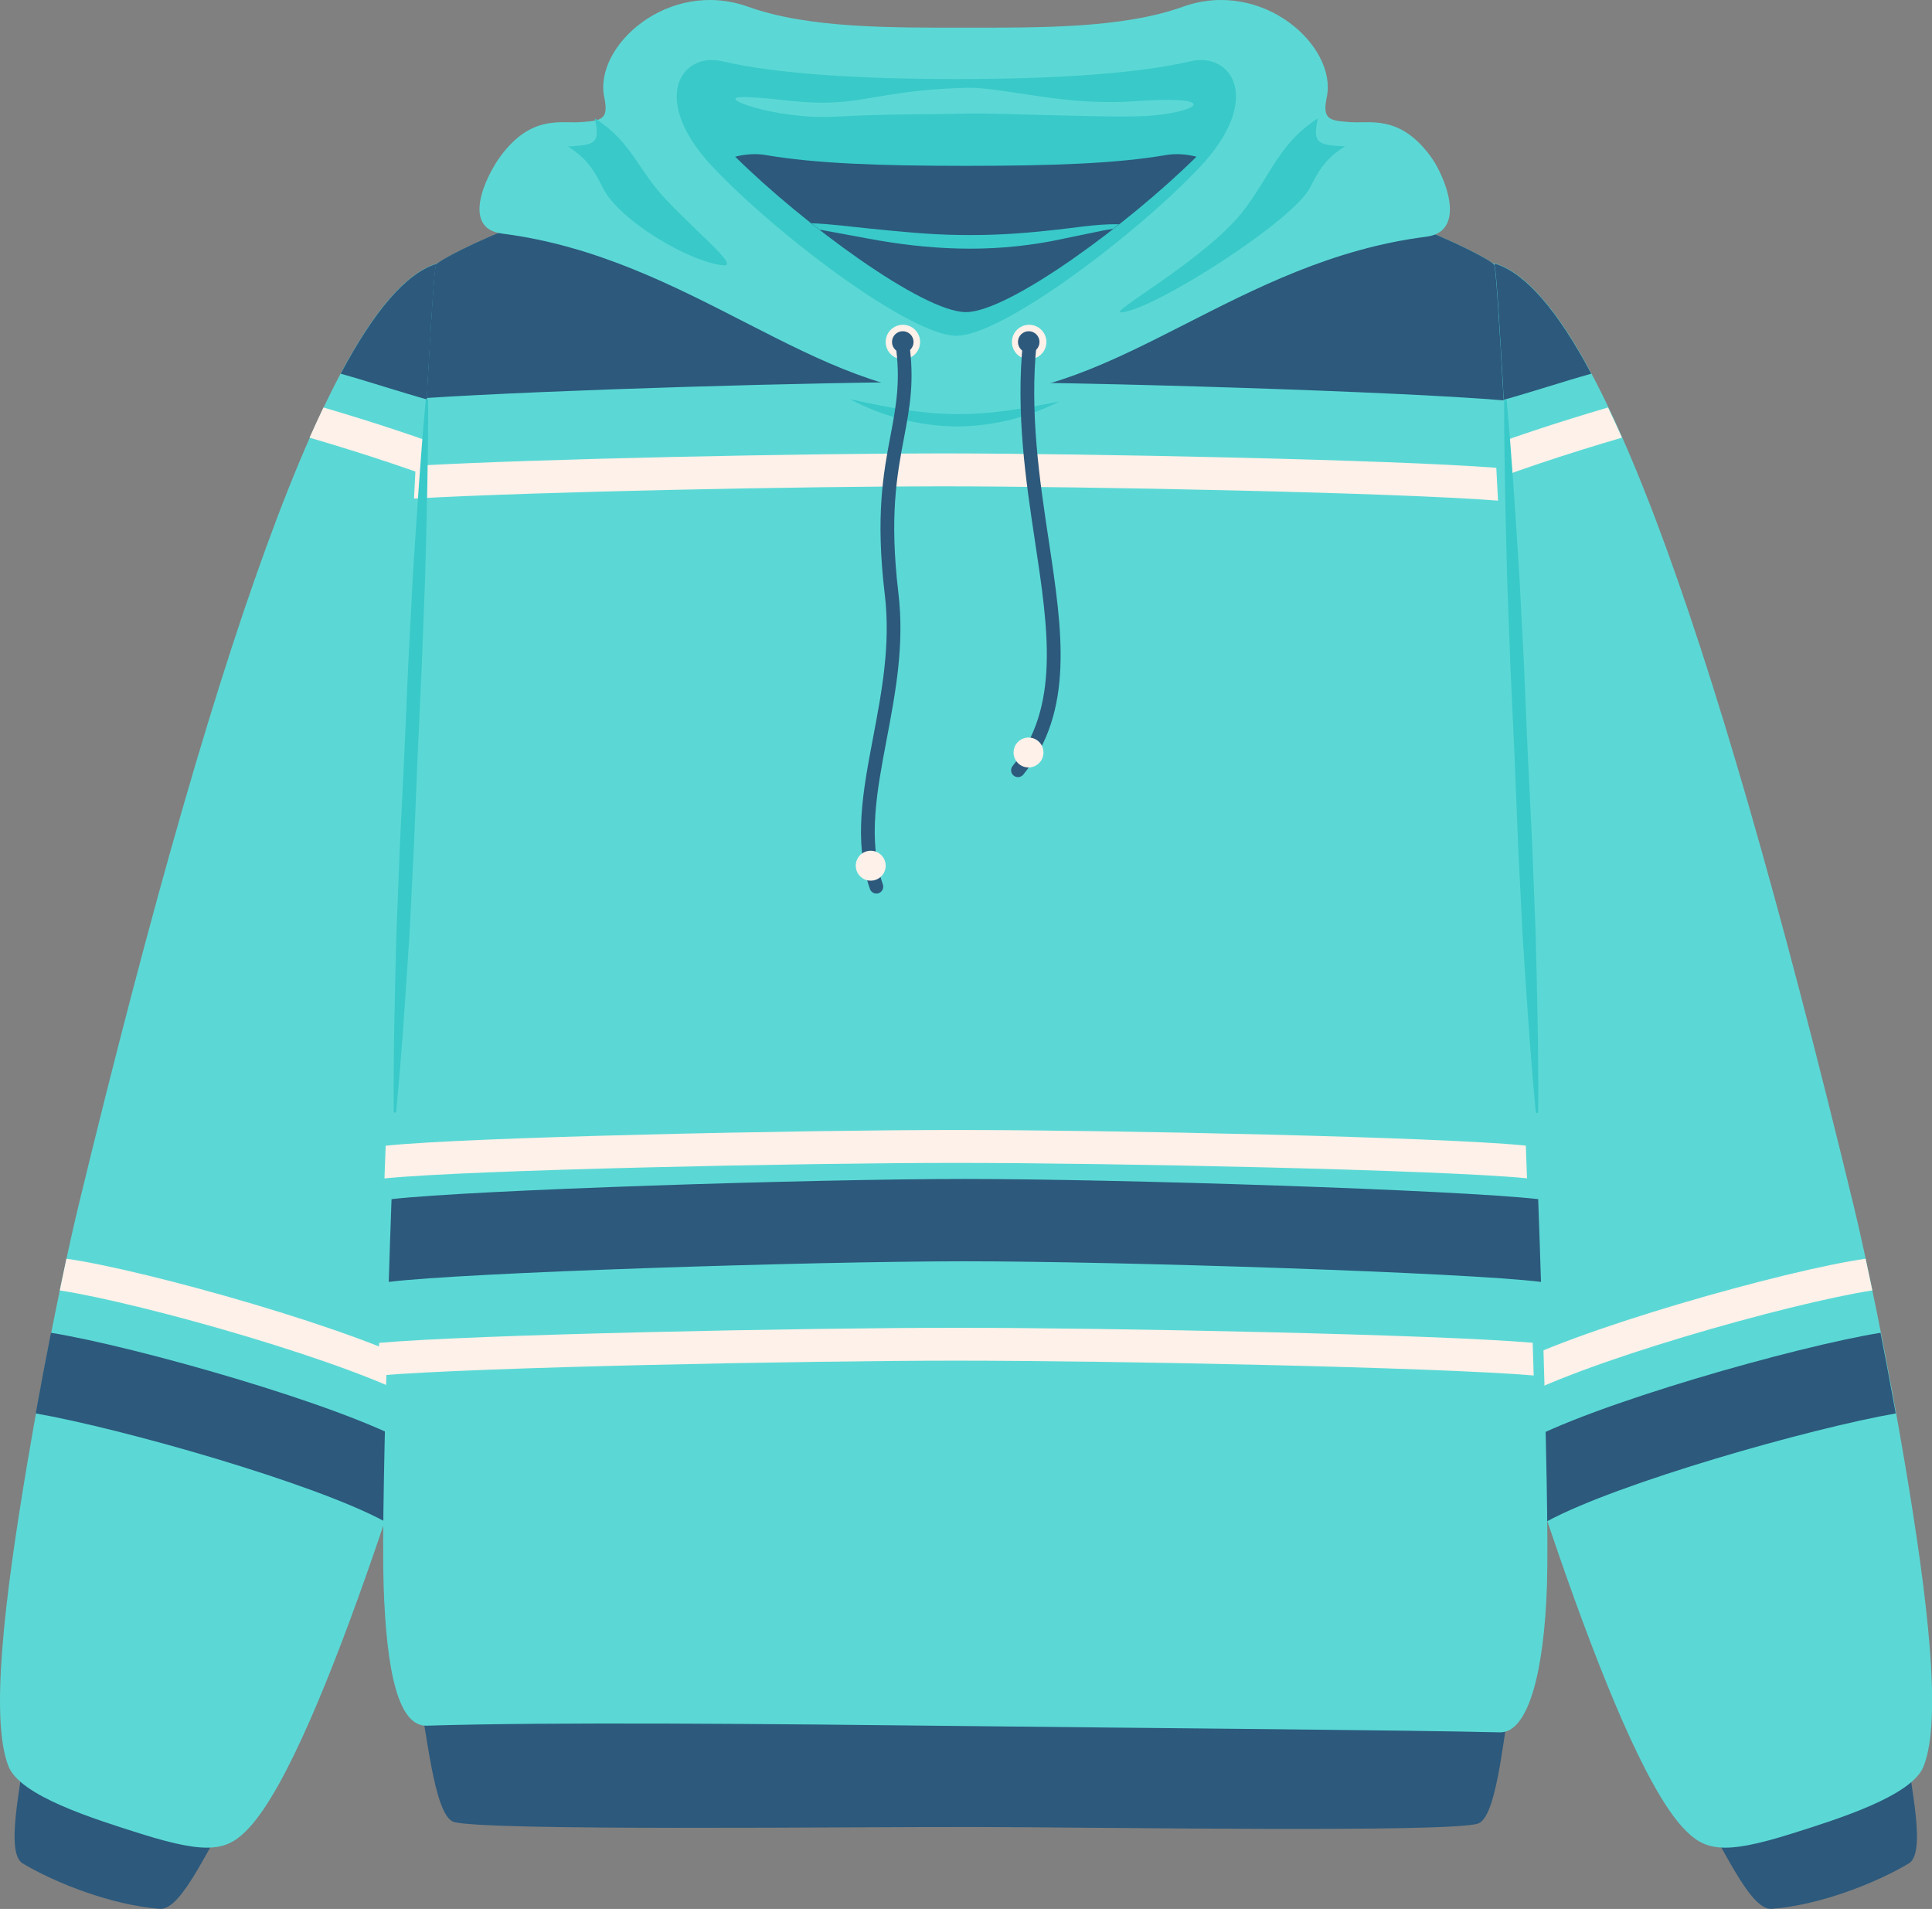 <?xml version="1.0" encoding="UTF-8"?>
<!-- Created with Inkscape (http://www.inkscape.org/) -->
<svg width="124.69mm" height="123.19mm" version="1.1" viewBox="0 0 124.69 123.19" xmlns="http://www.w3.org/2000/svg">
 <rect x="0" y="0" width="124.69" height="123.19" fill="#808080" stroke="none"/>
 <g transform="translate(-15.081 -8.731)">
  <g stroke-width=".035">
   <path d="m16.61 121.39c0.226 1.079-1.379 6.805-0.067 7.592 2.092 1.252 5.747 2.699 8.861 2.932 1.489 0.113 3.362-4.664 4.53-5.994-2.265-0.801-13.324-4.53-13.324-4.53" fill="#2c597c"/>
   <path d="m43.209 25.756c-6.092 1.997-13.522 21.413-23.078 60.849-0.709 2.91-2.134 9.687-3.302 16.633-1.475 8.78-2.395 16.471-1.196 19.487 0.755 1.898 5.429 3.365 8.544 4.346 4.445 1.397 5.627 1.079 6.992-0.399 2.399-2.6 5.348-9.934 8.011-17.614 2.494-7.197 4.53-13.864 4.53-13.864s3.884-70.878-0.501-69.439" fill="#5bd8d5"/>
   <path d="m37.07 32.847c1.827 0.512 3.828 1.178 5.701 1.7 0.487-2.882 0.988-9.154 0.437-8.777-1.909 0.624-3.944 2.956-6.138 7.077" fill="#2c597c"/>
   <path d="m17.386 99.944c5.531 0.967 17.924 4.48 22.514 6.967 0.6-1.767 1.161-3.461 1.658-4.985-4.466-2.55-17.783-6.315-23.188-7.186-0.325 1.633-0.656 3.39-0.984 5.203" fill="#2c597c"/>
   <path d="m18.938 92.006c5.33 0.822 19.099 4.699 23.487 7.285 0.247-0.776 0.466-1.468 0.649-2.046-4.561-2.635-18.637-6.572-23.706-7.285-0.138 0.635-0.282 1.323-0.43 2.046" fill="#fdf1e9"/>
   <path d="m35.06 36.975c3.57 1.044 7.299 2.279 10.167 3.443-0.014-0.79-0.028-1.563-0.049-2.311-2.702-1.051-6.018-2.141-9.221-3.08-0.296 0.621-0.593 1.263-0.896 1.947" fill="#fdf1e9"/>
   <path d="m138.21 121.39c-0.226 1.079 1.383 6.805 0.067 7.592-2.092 1.252-5.747 2.699-8.858 2.932-1.492 0.113-3.365-4.664-4.53-5.994 2.265-0.801 13.321-4.53 13.321-4.53" fill="#2c597c"/>
   <path d="m111.65 25.756c6.096 1.997 13.522 21.413 23.082 60.849 0.706 2.91 2.134 9.687 3.302 16.633 1.475 8.78 2.392 16.471 1.192 19.487-0.755 1.898-5.426 3.365-8.54 4.346-4.448 1.397-5.627 1.079-6.995-0.399-2.399-2.6-5.344-9.934-8.008-17.614-2.498-7.197-4.53-13.864-4.53-13.864s-3.888-70.878 0.497-69.439" fill="#5bd8d5"/>
   <path d="m117.78 32.847c-1.827 0.512-3.831 1.178-5.704 1.7-0.487-2.882-0.988-9.154-0.437-8.777 1.909 0.624 3.947 2.956 6.142 7.077" fill="#2c597c"/>
   <path d="m137.43 99.944c-5.528 0.967-17.924 4.48-22.514 6.967-0.6-1.767-1.161-3.461-1.658-4.985 4.47-2.55 17.787-6.315 23.191-7.186 0.321 1.633 0.656 3.39 0.981 5.203" fill="#2c597c"/>
   <path d="m135.92 92.006c-5.334 0.822-19.102 4.699-23.491 7.285-0.247-0.776-0.466-1.468-0.649-2.046 4.561-2.635 18.64-6.572 23.706-7.285 0.138 0.635 0.282 1.323 0.434 2.046" fill="#fdf1e9"/>
   <path d="m119.76 36.975c-3.574 1.044-7.302 2.279-10.17 3.443 0.014-0.79 0.032-1.563 0.053-2.311 2.702-1.051 6.018-2.141 9.218-3.08 0.296 0.621 0.596 1.263 0.9 1.947" fill="#fdf1e9"/>
   <path d="m42.15 118.64c0.427 0.998 0.871 7.246 2.212 7.662 1.937 0.6 25.371 0.314 33.718 0.332 8.181 0.014 30.553 0.377 32.388-0.222 1.337-0.434 1.697-6.773 2.124-7.771l-35.22-2.268-35.22 2.268" fill="#2c597c"/>
   <path d="m77.533 120.12c-12.887-0.145-26.934-0.275-34.903-0.025-1.834 0.056-2.607-3.447-2.79-9.041-0.374-11.412 2.928-84.629 3.387-85.229 0.459-0.6 8.516-4.498 18.037-6.396l16.114-0.399 16.115 0.399c9.521 1.898 17.578 5.796 18.037 6.396 0.459 0.6 3.76 73.817 3.39 85.229-0.183 5.595-1.21 9.518-3.044 9.472-6.17-0.152-21.805-0.265-34.342-0.406" fill="#5bd8d5"/>
   <path d="m40.351 86.115c-0.067 1.834-0.127 3.619-0.18 5.341 4.826-0.6 27.146-1.326 37.182-1.33 10.029 0 32.356 0.73 37.182 1.33-0.053-1.722-0.113-3.506-0.18-5.341-5.235-0.593-27.121-1.302-37.002-1.302-9.877 0-31.763 0.709-37.002 1.302" fill="#2c597c"/>
   <path d="m76.298 33.376c9.288 0 29.107 0.624 35.827 1.192-0.289-5.288-0.512-8.625-0.607-8.749-0.459-0.6-8.516-4.498-18.037-6.396l-16.114-0.399-16.114 0.399c-9.521 1.898-17.578 5.796-18.037 6.396-0.095 0.123-0.314 3.397-0.596 8.594 8.1-0.522 25.237-1.037 33.679-1.037" fill="#2c597c"/>
  </g>
  <g transform="matrix(.265 0 0 .265 -575.9 -10.842)" fill="#fdf1e9">
   <path transform="matrix(.133 0 0 -.133 0 2400)" d="m17474 15392c-0.7-20.2-1.5-40.1-2.2-59.9 154.7 15.7 766.8 28.4 1047.4 28.4 279.2 0 886.2-12.6 1044.8-28.2-0.7 19.8-1.5 39.8-2.2 59.9-154.6 15.7-761.8 28.6-1042.6 28.6-282.5 0-895-13-1045.2-28.8"/>
   <path transform="matrix(.133 0 0 -.133 0 2400)" d="m17462 15031c-0.6-20.4-1.2-40.4-1.8-59.9 176.3 15.2 779.2 27.3 1059.4 27.3 278.9 0 877.3-12 1056.6-27.1-0.6 19.5-1.2 39.6-1.8 59.9-175.3 15.2-774.2 27.4-1054.9 27.4-282.1 0-885.7-12.3-1057.5-27.6"/>
   <path transform="matrix(.133 0 0 -.133 0 2400)" d="m17529 16637c-1-19.4-2-39.4-3.1-60.1 227.4 12.8 720.1 22.4 963.5 22.4 267.1 0 834.1-11.5 1021.5-26.2-1.1 20.7-2.1 40.7-3.1 60.1-185.4 14.7-750.4 26.4-1018.4 26.4-244.2 0-734.8-9.7-960.4-22.6"/>
  </g>
  <g stroke-width=".035">
   <path d="m42.715 34.576c0.007 3.835-0.099 7.662-0.198 11.49l-0.219 5.736-0.265 5.736-0.233 5.732-0.289 5.736c-0.25 3.821-0.49 7.641-0.861 11.458-0.003 0.042-0.042 0.074-0.085 0.071-0.042-0.004-0.074-0.039-0.074-0.078-0.028-3.831 0.078-7.659 0.173-11.486l0.226-5.74 0.282-5.736 0.25-5.736 0.296-5.736c0.247-3.821 0.487-7.641 0.836-11.454 0.003-0.046 0.042-0.078 0.088-0.074 0.039 0.004 0.071 0.042 0.071 0.081" fill="#39c9c9"/>
   <path d="m112.32 34.576c0.349 3.817 0.586 7.637 0.829 11.461l0.296 5.736 0.243 5.74 0.282 5.74 0.222 5.74c0.092 3.831 0.194 7.659 0.166 11.493 0 0.042-0.035 0.078-0.081 0.078-0.039 0-0.074-0.032-0.078-0.071-0.367-3.821-0.603-7.641-0.854-11.465l-0.286-5.736-0.229-5.736-0.265-5.74-0.215-5.74c-0.095-3.828-0.198-7.655-0.191-11.493 0-0.042 0.035-0.078 0.078-0.081 0.042 0 0.078 0.032 0.081 0.074" fill="#39c9c9"/>
   <path d="m77.392 10.517c-4.702 0-10.114 0.056-14.019-1.348-5.147-1.849-9.994 2.547-9.292 5.845 0.307 1.453-0.201 1.499-1.499 1.598-1.298 0.099-3.2-0.501-5.196 2.198-0.938 1.266-2.568 4.657 0.099 4.995 12.185 1.549 20.143 10.481 29.975 10.491 9.835-0.011 17.494-8.742 29.678-10.29 2.667-0.339 1.203-3.93 0.265-5.196-1.997-2.699-3.898-2.099-5.196-2.198-1.298-0.099-1.806-0.145-1.499-1.598 0.702-3.298-4.145-7.694-9.292-5.845-3.905 1.404-9.317 1.348-14.023 1.348" fill="#5bd8d5"/>
  </g>
  <g transform="matrix(.265 0 0 .265 -575.9 -10.842)" fill="#39c9c9">
   <path transform="matrix(.133 0 0 -.133 0 2400)" d="m18324 16759c64.4-14.1 127.6-26.9 191.6-27.3 63.9-1.2 127.3 9.9 191.9 23-58.6-30-125.1-46.3-192.2-45.7-67.2 1.2-133.1 19.1-191.3 50"/>
   <path transform="matrix(.133 0 0 -.133 0 2400)" d="m18519 17345c-178.9 0-332.1 9.9-428.6 32.6-75.2 17.7-134.5-69.4-17-194 116.8-123.8 361.8-308.8 445.7-308.6 83.8-0.2 328.9 184.8 445.6 308.6 117.5 124.6 58.2 211.7-17 194-96.5-22.7-249.7-32.6-428.7-32.6"/>
   <path transform="matrix(.133 0 0 -.133 0 2400)" d="m18092 17004c-61 5.7-191.3 82-220.9 143-19.5 39.9-35.4 56.6-63.5 74.8 3 0 5.5 0 8.2 0.2 36.7 2.9 51.2 4.3 42.4 45.3-0.5 1.8-0.7 3.6-1 5.7 68.9-44 76.9-93.4 132.8-151.4 63.5-66.2 131.4-120.3 102-117.6"/>
   <path transform="matrix(.133 0 0 -.133 0 2400)" d="m19231 17222c-28.4-17.9-44.2-34.7-63.7-74.8-29.9-61-284.8-223.7-345.5-229.4-29.5-2.7 157.3 98.4 225.6 189.6 48.1 64.3 64.6 121.6 133.5 165.5-0.2-1.8-0.5-3.6-0.9-5.4-8.9-41 5.6-42.4 42.3-45.3 2.8-0.2 5.7-0.2 8.7-0.2"/>
  </g>
  <g stroke-width=".035">
   <path d="m90.339 18.736c-3.186 0.547-7.313 0.698-12.925 0.698-5.609 0-9.736-0.152-12.922-0.698-0.617-0.106-1.305-0.06-1.961 0.106 4.357 4.311 12.118 10.036 14.887 10.029 2.769 0.007 10.527-5.718 14.883-10.029-0.656-0.166-1.344-0.212-1.961-0.106" fill="#2c597c"/>
   <path d="m82.789 23.605c-1.933 0.215-3.859 0.325-5.796 0.289-1.933-0.021-3.863-0.222-5.807-0.416-1.231-0.12-2.483-0.296-3.736-0.339 0.176 0.141 0.353 0.275 0.529 0.413 0.078 0.014 0.152 0.025 0.226 0.039l2.886 0.533c1.933 0.363 3.902 0.6 5.884 0.646 1.982 0.049 3.976-0.106 5.916-0.466l2.882-0.593c0.381-0.088 0.765-0.155 1.15-0.215l0.381-0.296c-1.517-0.025-3.037 0.265-4.515 0.406" fill="#39c9c9"/>
   <path d="m77.427 14.397c-4.463 0.123-6.128 0.801-8.392 0.935-2.265 0.131-3.598-0.268-5.863-0.335-2.265-0.067 2.064 1.468 5.729 1.266 3.665-0.201 6.262-0.134 8.459-0.201 2.198-0.064 9.765 0.321 11.991 0.134 3.196-0.265 4.53-1.33-1.065-0.931-4.604 0.328-8.459-0.931-10.858-0.868" fill="#5bd8d5"/>
   <path d="m74.464 30.801c0 0.614-0.497 1.111-1.111 1.111-0.614 0-1.111-0.497-1.111-1.111 0-0.614 0.497-1.111 1.111-1.111 0.614 0 1.111 0.497 1.111 1.111" fill="#fdf1e9"/>
   <path d="m74.041 30.801c0 0.385-0.31 0.695-0.695 0.695s-0.695-0.31-0.695-0.695 0.31-0.695 0.695-0.695 0.695 0.31 0.695 0.695" fill="#2c597c"/>
   <path d="m71.642 66.395c-0.183 0-0.353-0.116-0.416-0.296-1.069-3.076-0.448-6.339 0.208-9.796 0.557-2.942 1.136-5.983 0.751-9.2-0.61-5.101-0.088-7.846 0.37-10.269 0.36-1.901 0.67-3.542 0.314-5.955-0.035-0.24 0.131-0.466 0.374-0.501 0.24-0.039 0.466 0.131 0.501 0.374 0.377 2.561 0.053 4.269-0.321 6.244-0.448 2.364-0.952 5.037-0.36 10.005 0.402 3.348-0.191 6.459-0.762 9.468-0.631 3.337-1.231 6.487-0.24 9.338 0.078 0.233-0.042 0.483-0.275 0.564-0.046 0.014-0.095 0.025-0.145 0.025" fill="#2c597c"/>
   <path d="m72.242 64.596c0 0.536-0.43 0.967-0.967 0.967-0.533 0-0.963-0.43-0.963-0.967 0-0.533 0.43-0.963 0.963-0.963 0.536 0 0.967 0.43 0.967 0.963" fill="#fdf1e9"/>
   <path d="m80.39 30.801c0 0.614 0.497 1.111 1.111 1.111 0.614 0 1.115-0.497 1.115-1.111 0-0.614-0.501-1.111-1.115-1.111-0.614 0-1.111 0.497-1.111 1.111" fill="#fdf1e9"/>
   <path d="m80.779 30.801c0 0.385 0.314 0.695 0.695 0.695 0.384 0 0.695-0.31 0.695-0.695s-0.31-0.695-0.695-0.695c-0.381 0-0.695 0.31-0.695 0.695" fill="#2c597c"/>
   <path d="m80.779 58.881c-0.099 0-0.194-0.032-0.279-0.099-0.19-0.152-0.219-0.43-0.064-0.621 3.062-3.789 2.311-8.752 1.443-14.495-0.586-3.884-1.249-8.283-0.776-12.883 0.028-0.243 0.243-0.413 0.487-0.395 0.243 0.025 0.42 0.243 0.395 0.487-0.462 4.487 0.191 8.83 0.769 12.657 0.9 5.955 1.676 11.095-1.63 15.187-0.088 0.106-0.215 0.162-0.346 0.162" fill="#2c597c"/>
   <path d="m80.496 57.294c0 0.533 0.43 0.963 0.967 0.963 0.533 0 0.963-0.43 0.963-0.963 0-0.536-0.43-0.967-0.963-0.967-0.536 0-0.967 0.43-0.967 0.967" fill="#fdf1e9"/>
  </g>
 </g>
</svg>
